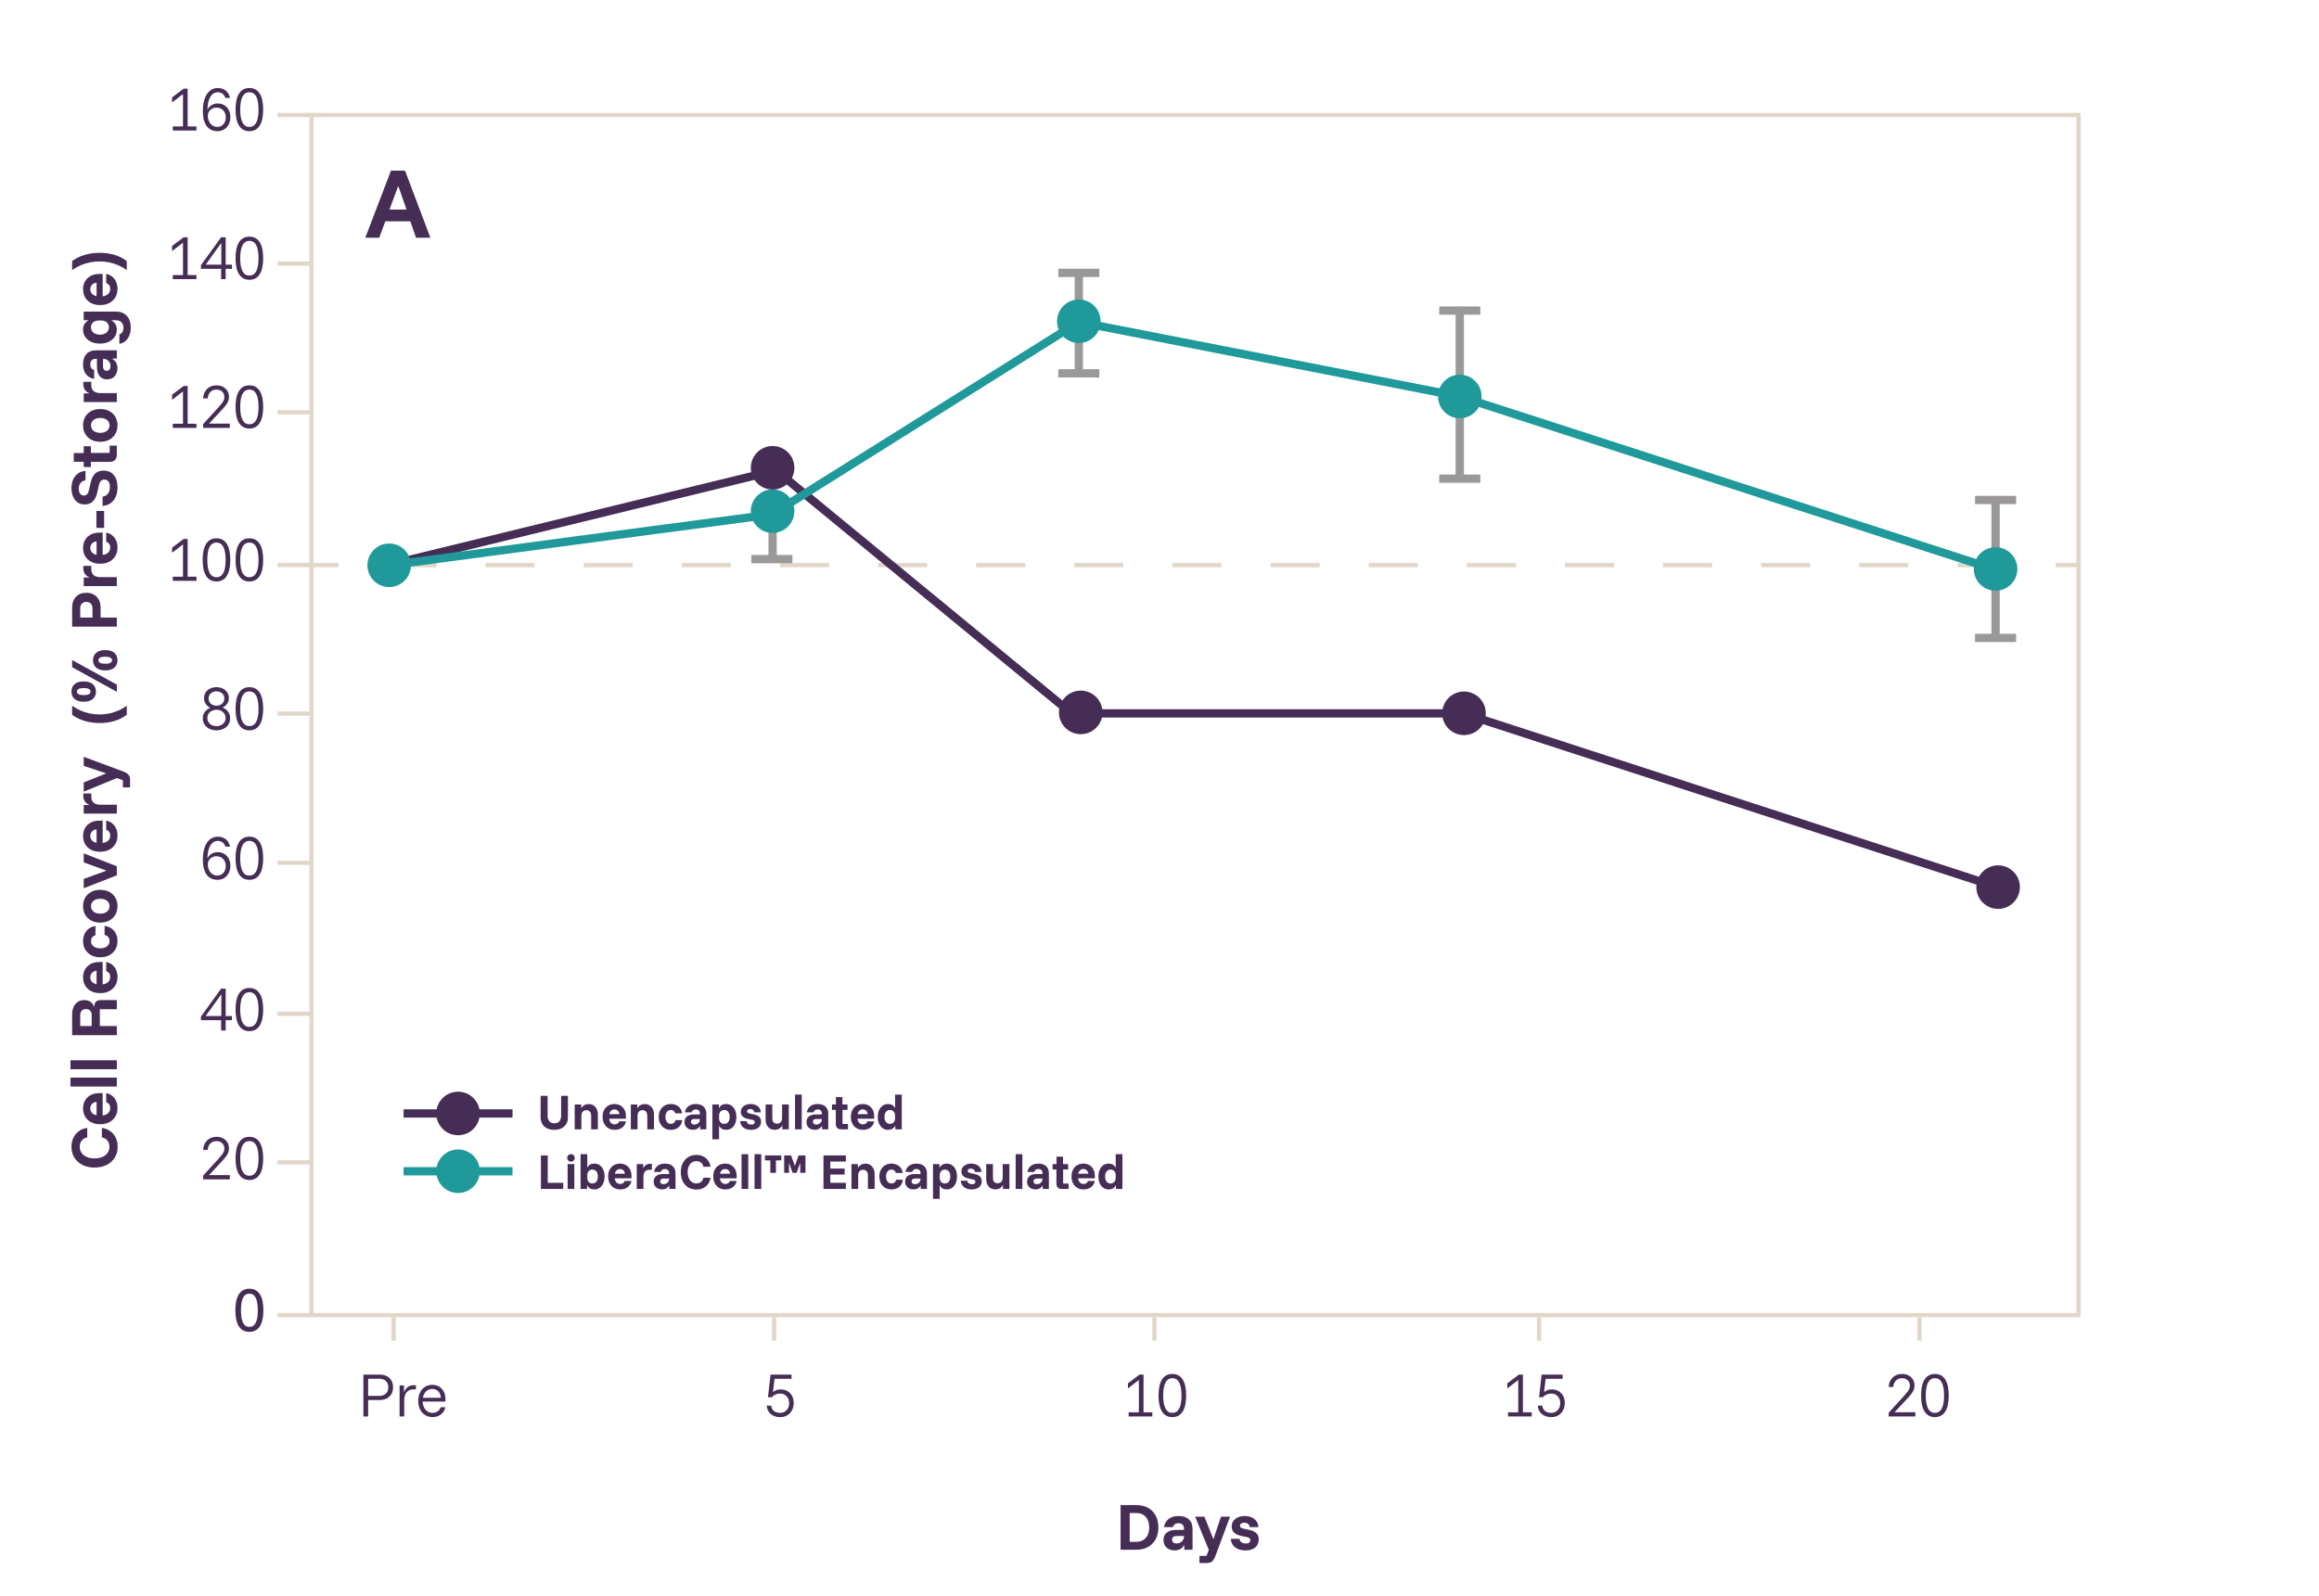 <?xml version="1.0" encoding="UTF-8"?><svg id="Layer_6" xmlns="http://www.w3.org/2000/svg" width="560.229" height="385.585" viewBox="0 0 560.229 385.585"><rect x="496.584" y="136.045" width="6" height="1.021" fill="#e0d7c9"/><path d="M484.732,137.066h-11.853v-1.021h11.853v1.021ZM461.028,137.066h-11.853v-1.021h11.853v1.021ZM437.323,137.066h-11.852v-1.021h11.852v1.021ZM413.619,137.066h-11.853v-1.021h11.853v1.021ZM389.915,137.066h-11.853v-1.021h11.853v1.021ZM366.21,137.066h-11.852v-1.021h11.852v1.021ZM342.506,137.066h-11.853v-1.021h11.853v1.021ZM318.801,137.066h-11.852v-1.021h11.852v1.021ZM295.097,137.066h-11.853v-1.021h11.853v1.021ZM271.393,137.066h-11.853v-1.021h11.853v1.021ZM247.688,137.066h-11.852v-1.021h11.852v1.021ZM223.983,137.066h-11.853v-1.021h11.853v1.021ZM200.279,137.066h-11.853v-1.021h11.853v1.021ZM176.574,137.066h-11.852v-1.021h11.852v1.021ZM152.87,137.066h-11.853v-1.021h11.853v1.021ZM129.166,137.066h-11.852v-1.021h11.852v1.021ZM105.461,137.066h-11.852v-1.021h11.852v1.021Z" fill="#e0d7c9"/><rect x="75.756" y="136.045" width="6" height="1.021" fill="#e0d7c9"/><rect x="97.498" y="282.028" width="26.316" height="2" fill="#20999b"/><rect x="477.136" y="119.819" width="9.921" height="2" fill="#9b9998"/><rect x="477.136" y="153.153" width="9.921" height="2" fill="#9b9998"/><rect x="481.096" y="121.391" width="2" height="32.605" fill="#9b9998"/><circle cx="482.096" cy="137.486" r="5.263" fill="#20999b"/><rect x="255.663" y="64.941" width="9.921" height="2" fill="#9b9998"/><rect x="255.663" y="89.216" width="9.921" height="2" fill="#9b9998"/><rect x="181.507" y="134.106" width="9.921" height="2" fill="#9b9998"/><rect x="185.644" y="121.808" width="2" height="13.141" fill="#9b9998"/><circle cx="186.644" cy="123.52" r="5.263" fill="#20999b"/><rect x="347.696" y="114.66" width="9.921" height="2" fill="#9b9998"/><rect x="347.696" y="74.042" width="9.921" height="2" fill="#9b9998"/><rect x="351.657" y="74.156" width="2" height="41.383" fill="#9b9998"/><circle cx="352.657" cy="95.801" r="5.263" fill="#20999b"/><circle cx="110.656" cy="283.021" r="5.263" fill="#20999b"/><rect x="259.624" y="66.512" width="2" height="23.546" fill="#9b9998"/><path d="M52.295,176.478c-.592,0-1.138-.112-1.638-.337s-.902-.556-1.206-.994-.456-.973-.456-1.606c0-.642.179-1.168.537-1.581s.767-.71,1.225-.894v-.05c-.392-.183-.733-.479-1.025-.888-.292-.408-.438-.866-.438-1.375,0-.575.135-1.062.406-1.462.271-.4.633-.706,1.087-.918.454-.213.957-.319,1.506-.319.558,0,1.062.106,1.513.319.45.212.81.519,1.081.918.271.4.406.888.406,1.462,0,.509-.146.955-.438,1.338-.292.383-.633.667-1.025.85v.05c.466.183.877.494,1.231.931.354.438.531.977.531,1.619,0,.633-.152,1.169-.456,1.606s-.706.769-1.206.994-1.046.337-1.638.337ZM52.295,175.478c.392,0,.754-.081,1.087-.244s.602-.394.806-.694c.204-.3.307-.65.307-1.05,0-.408-.103-.76-.307-1.056s-.473-.525-.806-.688c-.333-.163-.696-.244-1.087-.244s-.754.082-1.087.244c-.333.162-.602.392-.806.688-.205.296-.307.648-.307,1.056,0,.4.102.75.307,1.05.204.3.473.531.806.694.333.163.696.244,1.087.244ZM52.295,170.528c.517,0,.962-.156,1.337-.469s.562-.735.562-1.269c0-.542-.188-.966-.562-1.275-.375-.308-.821-.462-1.337-.462s-.962.154-1.337.462c-.375.309-.562.733-.562,1.275,0,.534.188.957.562,1.269s.821.469,1.337.469Z" fill="#452d56"/><path d="M60.244,176.478c-1.092,0-1.921-.441-2.487-1.325-.567-.883-.85-2.179-.85-3.888s.283-3.004.85-3.888c.566-.883,1.396-1.325,2.487-1.325s1.921.442,2.487,1.325c.567.884.85,2.18.85,3.888s-.283,3.004-.85,3.888c-.566.883-1.396,1.325-2.487,1.325ZM60.244,175.453c.742,0,1.296-.35,1.663-1.05.367-.7.55-1.746.55-3.138s-.183-2.438-.55-3.138c-.367-.7-.921-1.05-1.663-1.05-.733,0-1.286.35-1.656,1.05-.371.7-.556,1.746-.556,3.138s.185,2.438.556,3.138c.371.7.923,1.05,1.656,1.05Z" fill="#452d56"/><path d="M52.532,212.598c-1.133,0-2.004-.417-2.612-1.25-.608-.833-.913-2.029-.913-3.587,0-1.167.146-2.167.438-3,.292-.833.707-1.473,1.244-1.919.538-.445,1.182-.668,1.932-.668.767,0,1.408.208,1.925.625s.858,1.008,1.025,1.775h-1.125c-.133-.441-.358-.781-.675-1.019-.317-.238-.7-.356-1.15-.356-.733,0-1.325.352-1.775,1.056-.45.705-.696,1.736-.737,3.094h.05c.233-.466.569-.823,1.006-1.069.438-.246.906-.369,1.406-.369.617,0,1.154.138,1.613.413.458.275.816.658,1.075,1.15s.388,1.062.388,1.712c0,.667-.131,1.259-.394,1.775-.262.517-.627.918-1.094,1.206s-1.008.431-1.625.431ZM52.482,211.573c.608,0,1.104-.217,1.487-.65s.575-.992.575-1.675c0-.441-.094-.839-.281-1.193-.188-.354-.45-.633-.788-.838-.337-.204-.727-.306-1.168-.306-.6,0-1.1.186-1.5.556-.4.371-.6.84-.6,1.406,0,.517.1.979.3,1.388.2.408.473.729.819.962.346.233.731.35,1.156.35Z" fill="#452d56"/><path d="M60.244,212.598c-1.092,0-1.921-.441-2.487-1.325-.567-.883-.85-2.179-.85-3.888s.283-3.004.85-3.888c.566-.883,1.396-1.325,2.487-1.325s1.921.442,2.487,1.325c.567.884.85,2.18.85,3.888s-.283,3.004-.85,3.888c-.566.883-1.396,1.325-2.487,1.325ZM60.244,211.573c.742,0,1.296-.35,1.663-1.05.367-.7.55-1.746.55-3.138s-.183-2.438-.55-3.138c-.367-.7-.921-1.05-1.663-1.05-.733,0-1.286.35-1.656,1.05-.371.7-.556,1.746-.556,3.138s.185,2.438.556,3.138c.371.7.923,1.05,1.656,1.05Z" fill="#452d56"/><path d="M53.42,249.017v-2.5h-4.875v-.875l4.875-6.75h1.1v6.625h1.525v1h-1.525v2.5h-1.1ZM49.682,245.517h3.787v-5.2h-.05l-3.737,5.2Z" fill="#452d56"/><path d="M60.244,249.167c-1.092,0-1.921-.441-2.487-1.325-.567-.883-.85-2.179-.85-3.888s.283-3.004.85-3.888c.566-.883,1.396-1.325,2.487-1.325s1.921.442,2.487,1.325c.567.884.85,2.18.85,3.888s-.283,3.004-.85,3.888c-.566.883-1.396,1.325-2.487,1.325ZM60.244,248.142c.742,0,1.296-.35,1.663-1.05.367-.7.55-1.746.55-3.138s-.183-2.438-.55-3.138c-.367-.7-.921-1.05-1.663-1.05-.733,0-1.286.35-1.656,1.05-.371.7-.556,1.746-.556,3.138s.185,2.438.556,3.138c.371.7.923,1.05,1.656,1.05Z" fill="#452d56"/><path d="M49.069,284.985v-.9l3.812-4.188c.342-.375.606-.692.794-.95s.321-.496.4-.712.119-.446.119-.688c0-.55-.173-.989-.519-1.319-.346-.329-.802-.494-1.369-.494-.608,0-1.1.188-1.475.562s-.596.896-.663,1.562h-1.1c.042-.633.2-1.186.475-1.656s.65-.837,1.125-1.1c.475-.262,1.025-.394,1.65-.394.575,0,1.089.117,1.544.35.454.233.81.561,1.069.981.258.421.387.906.387,1.457,0,.467-.115.921-.344,1.362-.229.442-.594.929-1.094,1.462l-3.337,3.587v.05h4.975v1.025h-6.45Z" fill="#452d56"/><path d="M60.244,285.134c-1.092,0-1.921-.441-2.487-1.325-.567-.883-.85-2.179-.85-3.888s.283-3.004.85-3.888c.566-.883,1.396-1.325,2.487-1.325s1.921.442,2.487,1.325c.567.884.85,2.18.85,3.888s-.283,3.004-.85,3.888c-.566.883-1.396,1.325-2.487,1.325ZM60.244,284.11c.742,0,1.296-.35,1.663-1.05.367-.7.55-1.746.55-3.138s-.183-2.438-.55-3.138c-.367-.7-.921-1.05-1.663-1.05-.733,0-1.286.35-1.656,1.05-.371.7-.556,1.746-.556,3.138s.185,2.438.556,3.138c.371.7.923,1.05,1.656,1.05Z" fill="#452d56"/><path d="M60.244,321.833c-1.108,0-1.95-.441-2.525-1.325-.575-.883-.863-2.179-.863-3.888s.288-3.004.863-3.888c.575-.883,1.417-1.325,2.525-1.325s1.95.442,2.525,1.325c.575.884.863,2.18.863,3.888s-.288,3.004-.863,3.888c-.575.883-1.417,1.325-2.525,1.325ZM60.244,320.633c.683,0,1.194-.333,1.531-1,.337-.667.506-1.671.506-3.013s-.169-2.346-.506-3.013c-.337-.667-.848-1-1.531-1s-1.194.333-1.531,1c-.337.667-.506,1.671-.506,3.013s.169,2.346.506,3.013c.337.667.848,1,1.531,1Z" fill="#452d56"/><path d="M41.745,103.395v-1h2.462v-7.812l-2.587,1.987h-.05v-1.188l2.788-2.112h.975v9.125h2.125v1h-5.712Z" fill="#452d56"/><path d="M49.069,103.395v-.9l3.812-4.188c.342-.375.606-.692.794-.95s.321-.496.4-.712.119-.446.119-.688c0-.55-.173-.989-.519-1.319-.346-.329-.802-.494-1.369-.494-.608,0-1.1.188-1.475.562s-.596.896-.663,1.562h-1.1c.042-.633.2-1.186.475-1.656s.65-.837,1.125-1.1c.475-.262,1.025-.394,1.65-.394.575,0,1.089.117,1.544.35.454.233.81.561,1.069.981.258.421.387.906.387,1.457,0,.467-.115.921-.344,1.362-.229.442-.594.929-1.094,1.462l-3.337,3.587v.05h4.975v1.025h-6.45Z" fill="#452d56"/><path d="M60.244,103.545c-1.092,0-1.921-.441-2.487-1.325-.567-.883-.85-2.179-.85-3.888s.283-3.004.85-3.888c.566-.883,1.396-1.325,2.487-1.325s1.921.442,2.487,1.325c.567.884.85,2.18.85,3.888s-.283,3.004-.85,3.888c-.566.883-1.396,1.325-2.487,1.325ZM60.244,102.52c.742,0,1.296-.35,1.663-1.05.367-.7.55-1.746.55-3.138s-.183-2.438-.55-3.138c-.367-.7-.921-1.05-1.663-1.05-.733,0-1.286.35-1.656,1.05-.371.7-.556,1.746-.556,3.138s.185,2.438.556,3.138c.371.7.923,1.05,1.656,1.05Z" fill="#452d56"/><path d="M41.745,67.459v-1h2.462v-7.812l-2.587,1.987h-.05v-1.188l2.788-2.112h.975v9.125h2.125v1h-5.712Z" fill="#452d56"/><path d="M53.42,67.459v-2.5h-4.875v-.875l4.875-6.75h1.1v6.625h1.525v1h-1.525v2.5h-1.1ZM49.682,63.959h3.787v-5.2h-.05l-3.737,5.2Z" fill="#452d56"/><path d="M60.244,67.609c-1.092,0-1.921-.441-2.487-1.325-.567-.883-.85-2.179-.85-3.888s.283-3.004.85-3.888c.566-.883,1.396-1.325,2.487-1.325s1.921.442,2.487,1.325c.567.884.85,2.18.85,3.888s-.283,3.004-.85,3.888c-.566.883-1.396,1.325-2.487,1.325ZM60.244,66.584c.742,0,1.296-.35,1.663-1.05.367-.7.55-1.746.55-3.138s-.183-2.438-.55-3.138c-.367-.7-.921-1.05-1.663-1.05-.733,0-1.286.35-1.656,1.05-.371.7-.556,1.746-.556,3.138s.185,2.438.556,3.138c.371.7.923,1.05,1.656,1.05Z" fill="#452d56"/><path d="M41.745,31.544v-1h2.462v-7.812l-2.587,1.987h-.05v-1.188l2.788-2.112h.975v9.125h2.125v1h-5.712Z" fill="#452d56"/><path d="M52.532,31.694c-1.133,0-2.004-.417-2.612-1.25-.608-.833-.913-2.029-.913-3.587,0-1.167.146-2.167.438-3,.292-.833.707-1.473,1.244-1.919.538-.445,1.182-.668,1.932-.668.767,0,1.408.208,1.925.625s.858,1.008,1.025,1.775h-1.125c-.133-.441-.358-.781-.675-1.019-.317-.238-.7-.356-1.15-.356-.733,0-1.325.352-1.775,1.056-.45.705-.696,1.736-.737,3.094h.05c.233-.466.569-.823,1.006-1.069.438-.246.906-.369,1.406-.369.617,0,1.154.138,1.613.413.458.275.816.658,1.075,1.15s.388,1.062.388,1.712c0,.667-.131,1.259-.394,1.775-.262.517-.627.918-1.094,1.206s-1.008.431-1.625.431ZM52.482,30.669c.608,0,1.104-.217,1.487-.65s.575-.992.575-1.675c0-.441-.094-.839-.281-1.193-.188-.354-.45-.633-.788-.838-.337-.204-.727-.306-1.168-.306-.6,0-1.1.186-1.5.556-.4.371-.6.84-.6,1.406,0,.517.1.979.3,1.388.2.408.473.729.819.962.346.233.731.35,1.156.35Z" fill="#452d56"/><path d="M60.244,31.694c-1.092,0-1.921-.441-2.487-1.325-.567-.883-.85-2.179-.85-3.888s.283-3.004.85-3.888c.566-.883,1.396-1.325,2.487-1.325s1.921.442,2.487,1.325c.567.884.85,2.18.85,3.888s-.283,3.004-.85,3.888c-.566.883-1.396,1.325-2.487,1.325ZM60.244,30.669c.742,0,1.296-.35,1.663-1.05.367-.7.55-1.746.55-3.138s-.183-2.438-.55-3.138c-.367-.7-.921-1.05-1.663-1.05-.733,0-1.286.35-1.656,1.05-.371.7-.556,1.746-.556,3.138s.185,2.438.556,3.138c.371.7.923,1.05,1.656,1.05Z" fill="#452d56"/><path d="M41.745,140.36v-1h2.462v-7.812l-2.587,1.987h-.05v-1.188l2.788-2.112h.975v9.125h2.125v1h-5.712Z" fill="#452d56"/><path d="M52.295,140.509c-1.092,0-1.921-.441-2.487-1.325-.567-.883-.85-2.179-.85-3.888s.283-3.004.85-3.888c.566-.883,1.396-1.325,2.487-1.325s1.921.442,2.487,1.325c.567.884.85,2.18.85,3.888s-.283,3.004-.85,3.888c-.566.883-1.396,1.325-2.487,1.325ZM52.295,139.485c.742,0,1.296-.35,1.663-1.05.367-.7.55-1.746.55-3.138s-.183-2.438-.55-3.138c-.367-.7-.921-1.05-1.663-1.05-.733,0-1.286.35-1.656,1.05-.371.7-.556,1.746-.556,3.138s.185,2.438.556,3.138c.371.7.923,1.05,1.656,1.05Z" fill="#452d56"/><path d="M60.244,140.509c-1.092,0-1.921-.441-2.487-1.325-.567-.883-.85-2.179-.85-3.888s.283-3.004.85-3.888c.566-.883,1.396-1.325,2.487-1.325s1.921.442,2.487,1.325c.567.884.85,2.18.85,3.888s-.283,3.004-.85,3.888c-.566.883-1.396,1.325-2.487,1.325ZM60.244,139.485c.742,0,1.296-.35,1.663-1.05.367-.7.55-1.746.55-3.138s-.183-2.438-.55-3.138c-.367-.7-.921-1.05-1.663-1.05-.733,0-1.286.35-1.656,1.05-.371.7-.556,1.746-.556,3.138s.185,2.438.556,3.138c.371.7.923,1.05,1.656,1.05Z" fill="#452d56"/><path d="M28.424,277.101c0,.996-.233,1.872-.7,2.627s-1.12,1.344-1.96,1.767-1.815.633-2.927.633c-1.102,0-2.073-.211-2.913-.633-.84-.422-1.494-1.011-1.96-1.767-.467-.755-.7-1.631-.7-2.627,0-.817.158-1.546.473-2.187.316-.64.76-1.169,1.333-1.587.573-.417,1.242-.675,2.007-.773v2.307c-.542.071-.98.311-1.313.72-.333.409-.5.916-.5,1.52,0,.569.149,1.064.447,1.487s.713.749,1.247.98c.533.231,1.165.347,1.893.347.711,0,1.338-.115,1.88-.347.542-.231.962-.558,1.26-.98s.447-.918.447-1.487c0-.604-.169-1.111-.507-1.52-.337-.409-.777-.648-1.32-.72v-2.307c.765.098,1.436.355,2.013.773.578.418,1.022.947,1.333,1.587s.467,1.369.467,2.187Z" fill="#452d56"/><path d="M28.384,267.755c0,.765-.171,1.44-.514,2.027-.342.586-.827,1.046-1.453,1.38-.626.333-1.367.5-2.22.5-.844,0-1.575-.162-2.193-.487-.618-.324-1.095-.775-1.433-1.354-.338-.578-.507-1.24-.507-1.986,0-.702.156-1.331.467-1.887s.762-.996,1.354-1.32c.591-.325,1.313-.487,2.167-.487h.747v5.4c.587-.071,1.038-.267,1.354-.586.315-.32.473-.716.473-1.187,0-.373-.086-.68-.26-.92-.173-.24-.411-.404-.713-.493v-2.213c.569.106,1.058.329,1.467.667.409.338.722.76.94,1.267.218.507.327,1.067.327,1.68ZM23.33,269.501v-3.253c-.498.071-.875.249-1.133.534-.257.284-.387.631-.387,1.04,0,.418.129.776.387,1.074.258.298.636.5,1.133.606Z" fill="#452d56"/><path d="M28.224,262.555h-11.2v-2.16h11.2v2.16Z" fill="#452d56"/><path d="M28.224,258.369h-11.2v-2.16h11.2v2.16Z" fill="#452d56"/><path d="M28.224,250.142h-10.8v-5.013c0-.685.118-1.287.353-1.807.236-.52.573-.927,1.014-1.22.44-.293.962-.44,1.566-.44.533,0,1.011.126,1.434.38.422.253.727.656.913,1.207h.067c0-.524.131-.92.393-1.187s.656-.4,1.18-.4h3.88v2.213h-4.106v4.066h4.106v2.2ZM22.157,247.942v-2.667c0-.427-.12-.773-.36-1.04-.24-.267-.582-.4-1.026-.4s-.787.133-1.027.4c-.24.267-.36.613-.36,1.04v2.667h2.773Z" fill="#452d56"/><path d="M28.384,236.075c0,.765-.171,1.44-.514,2.027-.342.586-.827,1.046-1.453,1.38-.626.333-1.367.5-2.22.5-.844,0-1.575-.162-2.193-.487-.618-.324-1.095-.775-1.433-1.354-.338-.578-.507-1.24-.507-1.986,0-.702.156-1.331.467-1.887s.762-.996,1.354-1.32c.591-.325,1.313-.487,2.167-.487h.747v5.4c.587-.071,1.038-.267,1.354-.586.315-.32.473-.716.473-1.187,0-.373-.086-.68-.26-.92-.173-.24-.411-.404-.713-.493v-2.213c.569.106,1.058.329,1.467.667.409.338.722.76.94,1.267.218.507.327,1.067.327,1.68ZM23.33,237.822v-3.253c-.498.071-.875.249-1.133.534-.257.284-.387.631-.387,1.04,0,.418.129.776.387,1.074.258.298.636.5,1.133.606Z" fill="#452d56"/><path d="M28.384,227.422c0,.747-.171,1.414-.514,2-.342.587-.824,1.049-1.446,1.387-.622.338-1.355.507-2.2.507-.854,0-1.591-.169-2.213-.507-.622-.337-1.102-.8-1.44-1.387-.338-.586-.507-1.253-.507-2,0-.622.116-1.191.347-1.707.231-.516.569-.944,1.014-1.287s.991-.562,1.64-.66v2.213c-.355.107-.624.287-.807.54-.182.253-.273.553-.273.9,0,.516.2.934.6,1.253s.947.48,1.64.48c.685,0,1.229-.16,1.633-.48.405-.32.607-.738.607-1.253,0-.373-.098-.693-.293-.96s-.498-.449-.907-.546v-2.173c.685.089,1.258.304,1.72.646.462.342.812.775,1.047,1.3.235.525.354,1.103.354,1.733Z" fill="#452d56"/><path d="M28.384,218.983c0,.755-.171,1.433-.514,2.033-.342.6-.824,1.071-1.446,1.414s-1.355.513-2.2.513c-.854,0-1.591-.171-2.213-.513-.622-.342-1.102-.813-1.44-1.414s-.507-1.278-.507-2.033c0-.782.169-1.469.507-2.06s.818-1.056,1.44-1.394c.623-.337,1.36-.506,2.213-.506.845,0,1.58.169,2.207.506.627.338,1.109.807,1.447,1.407s.507,1.282.507,2.047ZM26.464,218.983c0-.542-.202-.978-.607-1.307-.404-.329-.949-.494-1.633-.494-.693,0-1.24.165-1.64.494-.4.329-.6.765-.6,1.307,0,.524.2.956.6,1.293.4.338.947.507,1.64.507.685,0,1.229-.168,1.633-.507.405-.337.607-.769.607-1.293Z" fill="#452d56"/><path d="M28.224,211.515l-8,3.12v-2.24l5.44-1.987v-.053l-5.44-1.96v-2.187l8,3.12v2.187Z" fill="#452d56"/><path d="M28.384,201.916c0,.765-.171,1.44-.514,2.027-.342.586-.827,1.046-1.453,1.38-.626.333-1.367.5-2.22.5-.844,0-1.575-.162-2.193-.487-.618-.324-1.095-.775-1.433-1.354-.338-.578-.507-1.24-.507-1.986,0-.702.156-1.331.467-1.887s.762-.996,1.354-1.32c.591-.325,1.313-.487,2.167-.487h.747v5.4c.587-.071,1.038-.267,1.354-.586.315-.32.473-.716.473-1.187,0-.373-.086-.68-.26-.92-.173-.24-.411-.404-.713-.493v-2.213c.569.106,1.058.329,1.467.667.409.338.722.76.94,1.267.218.507.327,1.067.327,1.68ZM23.33,203.662v-3.253c-.498.071-.875.249-1.133.534-.257.284-.387.631-.387,1.04,0,.418.129.776.387,1.074.258.298.636.5,1.133.606Z" fill="#452d56"/><path d="M28.224,196.609h-8v-2.08h1.32v-.053c-.435-.178-.78-.447-1.033-.807s-.38-.784-.38-1.273v-.667h1.92v.76c0,.676.196,1.171.587,1.487.391.316.906.474,1.546.474h4.04v2.16Z" fill="#452d56"/><path d="M31.424,190.263h-1.733v-1.707l-1.454-.547-8.013,3.293v-2.24l5.387-2.147v-.053l-5.387-1.8v-2.187l8,2.974,1.533.573c.56.205.978.456,1.253.753s.414.731.414,1.3v1.787Z" fill="#452d56"/><path d="M30.624,172.716c-.827.649-1.8,1.145-2.92,1.487s-2.329.513-3.626.513-2.514-.171-3.647-.513-2.135-.838-3.006-1.487v-2.187c.916.676,1.946,1.196,3.093,1.56,1.146.365,2.329.547,3.546.547,1.209,0,2.374-.182,3.494-.547,1.12-.364,2.142-.884,3.066-1.56v2.187Z" fill="#452d56"/><path d="M23.184,167.116c0,.738-.251,1.332-.753,1.78-.502.449-1.238.673-2.207.673-.978,0-1.715-.225-2.213-.673-.498-.449-.747-1.042-.747-1.78s.249-1.331.747-1.78c.498-.449,1.236-.673,2.213-.673.969,0,1.705.225,2.207.673.502.449.753,1.042.753,1.78ZM28.224,167.17l-10.8-5.947v-1.733l10.8,5.947v1.733ZM21.864,167.116c0-.275-.133-.486-.4-.633-.267-.146-.68-.22-1.24-.22s-.973.073-1.24.22c-.267.147-.4.358-.4.633s.133.487.4.634c.267.146.68.22,1.24.22s.973-.073,1.24-.22c.267-.147.4-.358.4-.634ZM28.384,159.543c0,.738-.251,1.332-.753,1.78-.502.449-1.238.673-2.207.673-.978,0-1.716-.225-2.213-.673-.498-.449-.747-1.042-.747-1.78s.249-1.331.747-1.78c.498-.449,1.235-.673,2.213-.673.969,0,1.705.225,2.207.673.502.449.753,1.042.753,1.78ZM27.064,159.543c0-.275-.133-.486-.4-.633-.267-.146-.68-.22-1.24-.22s-.974.073-1.24.22c-.267.147-.4.358-.4.633s.133.487.4.633c.267.147.68.22,1.24.22s.973-.073,1.24-.22c.267-.146.4-.357.4-.633Z" fill="#452d56"/><path d="M28.224,151.424h-10.8v-4.573c0-1.111.309-1.991.926-2.64.618-.649,1.456-.973,2.514-.973,1.049,0,1.884.327,2.506.98.623.653.934,1.531.934,2.633v2.373h3.92v2.2ZM22.344,149.223v-2.24c0-.471-.133-.845-.4-1.12-.267-.275-.627-.414-1.08-.414s-.813.138-1.08.414-.4.649-.4,1.12v2.24h2.96Z" fill="#452d56"/><path d="M28.224,141.623h-8v-2.08h1.32v-.053c-.435-.178-.78-.447-1.033-.807s-.38-.784-.38-1.273v-.667h1.92v.76c0,.676.196,1.171.587,1.487.391.316.906.474,1.546.474h4.04v2.16Z" fill="#452d56"/><path d="M28.384,132.317c0,.765-.171,1.44-.514,2.027-.342.586-.827,1.046-1.453,1.38-.626.333-1.367.5-2.22.5-.844,0-1.575-.162-2.193-.487-.618-.324-1.095-.775-1.433-1.354-.338-.578-.507-1.24-.507-1.986,0-.702.156-1.331.467-1.887s.762-.996,1.354-1.32c.591-.325,1.313-.487,2.167-.487h.747v5.4c.587-.071,1.038-.267,1.354-.586.315-.32.473-.716.473-1.187,0-.373-.086-.68-.26-.92-.173-.24-.411-.404-.713-.493v-2.213c.569.106,1.058.329,1.467.667.409.338.722.76.94,1.267.218.507.327,1.067.327,1.68ZM23.33,134.064v-3.253c-.498.071-.875.249-1.133.534-.257.284-.387.631-.387,1.04,0,.418.129.776.387,1.074.258.298.636.5,1.133.606Z" fill="#452d56"/><path d="M25.157,127.57h-1.866v-4.106h1.866v4.106Z" fill="#452d56"/><path d="M28.384,117.758c0,.88-.147,1.646-.44,2.3-.293.653-.711,1.169-1.253,1.547s-1.178.593-1.907.646v-2.24c.578-.098,1.018-.349,1.32-.753.302-.405.454-.931.454-1.58,0-.578-.12-1.022-.36-1.333-.24-.311-.568-.467-.986-.467-.329,0-.602.105-.82.313-.218.209-.38.544-.486,1.007l-.414,1.813c-.222.969-.586,1.693-1.093,2.173s-1.146.72-1.92.72c-.649,0-1.213-.162-1.693-.487-.48-.324-.854-.782-1.12-1.373s-.4-1.287-.4-2.087.138-1.502.413-2.106c.276-.604.667-1.087,1.173-1.447.507-.36,1.107-.562,1.8-.606v2.24c-.524.107-.927.338-1.207.693-.28.355-.42.809-.42,1.36,0,.507.114.909.34,1.207s.526.446.9.446c.285,0,.533-.104.747-.313s.369-.522.467-.94l.427-1.906c.213-.96.576-1.678,1.086-2.153.511-.476,1.193-.713,2.047-.713,1.022,0,1.835.353,2.44,1.06.604.707.907,1.7.907,2.98Z" fill="#452d56"/><path d="M28.224,109.851c0,.56-.145.994-.433,1.3-.289.307-.731.46-1.327.46h-4.507v1.24h-1.733v-1.267h-2.4v-2.106h2.4v-1.64h1.733v1.613h4.533v-1.773h1.733v2.173Z" fill="#452d56"/><path d="M28.384,102.798c0,.755-.171,1.433-.514,2.033-.342.6-.824,1.071-1.446,1.414s-1.355.513-2.2.513c-.854,0-1.591-.171-2.213-.513-.622-.342-1.102-.813-1.44-1.414s-.507-1.278-.507-2.033c0-.782.169-1.469.507-2.06s.818-1.056,1.44-1.394c.623-.337,1.36-.506,2.213-.506.845,0,1.58.169,2.207.506.627.338,1.109.807,1.447,1.407s.507,1.282.507,2.047ZM26.464,102.798c0-.542-.202-.978-.607-1.307-.404-.329-.949-.494-1.633-.494-.693,0-1.24.165-1.64.494-.4.329-.6.765-.6,1.307,0,.524.2.956.6,1.293.4.338.947.507,1.64.507.685,0,1.229-.168,1.633-.507.405-.337.607-.769.607-1.293Z" fill="#452d56"/><path d="M28.224,97.144h-8v-2.08h1.32v-.053c-.435-.178-.78-.447-1.033-.807s-.38-.784-.38-1.273v-.667h1.92v.76c0,.676.196,1.171.587,1.487.391.316.906.474,1.546.474h4.04v2.16Z" fill="#452d56"/><path d="M28.37,88.958c0,.818-.229,1.476-.687,1.973-.458.498-1.06.747-1.807.747-.782,0-1.387-.267-1.813-.8-.426-.533-.64-1.28-.64-2.24v-1.92h-.32c-.409,0-.727.118-.953.354s-.34.562-.34.98c0,.347.08.638.24.874.16.235.391.389.693.46v2.187c-.854-.16-1.513-.547-1.98-1.16s-.7-1.4-.7-2.36c0-1.076.273-1.911.82-2.507.546-.595,1.318-.893,2.313-.893h5.027v2h-1.12v.053c.418.222.733.524.947.907s.32.831.32,1.347ZM26.691,88.491c0-.338-.073-.64-.22-.907-.146-.267-.347-.478-.6-.633-.253-.155-.544-.233-.873-.233h-.107v1.813c0,.347.08.613.24.8.16.187.373.28.64.28.284,0,.509-.1.673-.3.165-.2.247-.473.247-.82Z" fill="#452d56"/><path d="M31.584,79.157c0,1.076-.249,1.967-.747,2.673-.498.707-1.165,1.123-2,1.247v-2.28c.311-.089.553-.273.727-.553.173-.28.26-.625.26-1.033,0-.56-.165-1.004-.494-1.333s-.778-.493-1.347-.493h-1.066v.053c.427.231.751.533.973.907.223.373.333.813.333,1.32,0,.658-.173,1.24-.52,1.747-.347.507-.827.902-1.44,1.187-.613.284-1.32.426-2.12.426-.809,0-1.518-.142-2.126-.426-.609-.285-1.087-.68-1.434-1.187-.347-.506-.52-1.089-.52-1.747,0-.515.111-.962.333-1.34s.547-.673.973-.887v-.053h-1.146v-2.094h7.787c1.111,0,1.984.343,2.62,1.027.635.685.953,1.631.953,2.84ZM26.304,79.091c0-.507-.171-.907-.513-1.2-.342-.293-.802-.44-1.38-.44h-.56c-.568,0-1.022.147-1.36.44-.337.293-.507.693-.507,1.2,0,.542.196.973.587,1.293.391.32.916.48,1.573.48s1.182-.16,1.573-.48c.392-.32.587-.751.587-1.293Z" fill="#452d56"/><path d="M28.384,69.811c0,.765-.171,1.44-.514,2.027-.342.586-.827,1.046-1.453,1.38-.626.333-1.367.5-2.22.5-.844,0-1.575-.162-2.193-.487-.618-.324-1.095-.775-1.433-1.354-.338-.578-.507-1.24-.507-1.986,0-.702.156-1.331.467-1.887s.762-.996,1.354-1.32c.591-.325,1.313-.487,2.167-.487h.747v5.4c.587-.071,1.038-.267,1.354-.586.315-.32.473-.716.473-1.187,0-.373-.086-.68-.26-.92-.173-.24-.411-.404-.713-.493v-2.213c.569.106,1.058.329,1.467.667.409.338.722.76.94,1.267.218.507.327,1.067.327,1.68ZM23.33,71.558v-3.253c-.498.071-.875.249-1.133.534-.257.284-.387.631-.387,1.04,0,.418.129.776.387,1.074.258.298.636.5,1.133.606Z" fill="#452d56"/><path d="M30.624,65.278c-.924-.685-1.947-1.207-3.066-1.567-1.12-.36-2.285-.54-3.494-.54-1.218,0-2.4.182-3.546.546-1.147.365-2.178.885-3.093,1.56v-2.187c.871-.658,1.873-1.156,3.006-1.494,1.133-.337,2.349-.506,3.647-.506s2.506.169,3.626.506c1.12.338,2.093.836,2.92,1.494v2.187Z" fill="#452d56"/><path d="M133.876,273.017c-.62,0-1.177-.114-1.67-.34-.494-.227-.883-.571-1.17-1.035s-.43-1.052-.43-1.765v-5.08h1.69v4.84c0,.56.139,1,.415,1.32.277.32.682.48,1.215.48.546,0,.955-.17,1.225-.51.27-.34.405-.766.405-1.28v-4.85h1.65v5.1c0,.68-.14,1.252-.42,1.715-.28.463-.67.813-1.17,1.05-.5.236-1.08.355-1.74.355Z" fill="#452d56"/><path d="M138.836,272.897v-6h1.57v.89h.04c.173-.327.414-.575.72-.745.307-.17.66-.255,1.061-.255.439,0,.824.106,1.154.32s.589.51.775.89.28.816.28,1.31v3.59h-1.62v-3.28c0-.42-.105-.75-.314-.99-.211-.24-.499-.36-.865-.36-.36,0-.646.12-.86.36-.213.24-.32.57-.32.99v3.28h-1.62Z" fill="#452d56"/><path d="M148.505,273.017c-.572,0-1.08-.128-1.52-.385-.439-.256-.785-.62-1.035-1.09s-.375-1.025-.375-1.665c0-.633.122-1.182.365-1.645s.582-.821,1.016-1.075c.433-.253.93-.38,1.489-.38.526,0,.999.117,1.415.35s.746.572.99,1.015c.243.443.365.985.365,1.625v.56h-4.051c.054.44.201.778.44,1.015.24.237.536.355.89.355.28,0,.51-.065.69-.195s.304-.308.37-.535h1.66c-.08.427-.247.793-.5,1.1-.254.307-.57.542-.95.705s-.8.245-1.261.245ZM147.195,269.227h2.44c-.054-.374-.188-.657-.4-.85s-.473-.29-.779-.29c-.314,0-.582.097-.806.29s-.375.477-.455.85Z" fill="#452d56"/><path d="M152.396,272.897v-6h1.57v.89h.039c.174-.327.414-.575.721-.745s.66-.255,1.061-.255c.439,0,.824.106,1.154.32s.588.51.775.89c.186.38.279.816.279,1.31v3.59h-1.619v-3.28c0-.42-.105-.75-.315-.99-.21-.24-.499-.36-.865-.36-.36,0-.646.12-.86.36-.213.24-.319.57-.319.99v3.28h-1.62Z" fill="#452d56"/><path d="M162.056,273.017c-.561,0-1.061-.128-1.5-.385-.44-.256-.787-.618-1.041-1.085-.253-.466-.379-1.017-.379-1.65,0-.64.126-1.193.379-1.66.254-.466.601-.826,1.041-1.08.439-.253.939-.38,1.5-.38.466,0,.893.087,1.279.26s.709.427.965.76c.257.333.422.744.495,1.23h-1.659c-.08-.267-.216-.468-.406-.605-.189-.136-.414-.205-.674-.205-.387,0-.701.15-.94.45-.24.3-.36.71-.36,1.23,0,.514.12.922.36,1.225.239.303.554.455.94.455.279,0,.52-.073.719-.22.201-.146.338-.373.41-.68h1.631c-.066.514-.229.944-.485,1.29-.257.347-.581.608-.976.785-.393.177-.826.265-1.299.265Z" fill="#452d56"/><path d="M167.405,273.007c-.613,0-1.106-.171-1.48-.515-.373-.343-.56-.795-.56-1.355,0-.587.2-1.04.601-1.36.399-.32.959-.48,1.68-.48h1.439v-.24c0-.307-.088-.545-.265-.715-.177-.17-.422-.255-.735-.255-.26,0-.479.06-.654.18-.178.12-.292.293-.346.52h-1.64c.12-.64.41-1.135.87-1.485.46-.35,1.05-.525,1.77-.525.807,0,1.434.205,1.881.615.446.41.67.988.67,1.735v3.77h-1.5v-.84h-.041c-.166.313-.393.55-.68.71-.287.16-.623.24-1.01.24ZM167.755,271.747c.254,0,.48-.055.681-.165s.358-.26.475-.45.175-.408.175-.655v-.08h-1.359c-.26,0-.461.06-.6.18-.141.12-.211.28-.211.48,0,.213.075.381.225.505.15.124.355.185.615.185Z" fill="#452d56"/><path d="M172.095,275.297v-8.4h1.57v.86h.04c.347-.653.913-.98,1.7-.98.5,0,.937.132,1.311.395.373.264.662.628.869,1.095s.311,1.01.311,1.63-.104,1.165-.311,1.635c-.207.47-.496.835-.869,1.095-.374.26-.811.39-1.311.39-.773,0-1.324-.313-1.65-.94h-.039v3.22h-1.621ZM174.966,271.577c.406,0,.727-.152.959-.455.234-.303.351-.711.351-1.225s-.116-.921-.351-1.225c-.232-.303-.553-.455-.959-.455-.387,0-.692.127-.916.38-.223.253-.334.597-.334,1.03v.54c0,.434.111.777.334,1.03.224.253.529.38.916.38Z" fill="#452d56"/><path d="M181.455,273.017c-.773,0-1.399-.19-1.88-.57-.48-.38-.736-.893-.77-1.54h1.56c.046.273.17.484.37.63.199.146.463.22.79.22.26,0,.462-.05.604-.15.144-.1.215-.25.215-.45,0-.28-.189-.463-.569-.55l-1.14-.24c-1.113-.247-1.67-.804-1.67-1.67,0-.58.218-1.045.654-1.395.437-.35,1.008-.525,1.715-.525.713,0,1.295.182,1.745.545.45.364.692.852.726,1.465h-1.561c-.047-.26-.156-.458-.33-.595s-.396-.205-.67-.205c-.233,0-.42.047-.561.14-.139.093-.209.23-.209.41,0,.133.045.24.135.32s.219.14.385.18l1.18.26c.561.12.982.318,1.266.595.283.276.425.655.425,1.135,0,.614-.217,1.099-.649,1.455-.434.357-1.021.535-1.761.535Z" fill="#452d56"/><path d="M187.136,273.007c-.434,0-.814-.104-1.141-.31s-.582-.495-.766-.865c-.183-.37-.274-.798-.274-1.285v-3.65h1.62v3.33c0,.407.098.725.295.955s.475.345.835.345c.374,0,.671-.122.896-.365.223-.244.334-.572.334-.985v-3.28h1.621v6h-1.57v-.93h-.04c-.167.333-.405.59-.716.77-.31.18-.674.27-1.094.27Z" fill="#452d56"/><path d="M192.066,272.897v-8.4h1.619v8.4h-1.619Z" fill="#452d56"/><path d="M196.865,273.007c-.613,0-1.106-.171-1.479-.515-.374-.343-.561-.795-.561-1.355,0-.587.2-1.04.6-1.36.4-.32.961-.48,1.681-.48h1.44v-.24c0-.307-.089-.545-.266-.715-.177-.17-.422-.255-.734-.255-.261,0-.479.06-.656.18-.176.12-.291.293-.344.52h-1.641c.12-.64.41-1.135.87-1.485.46-.35,1.05-.525,1.771-.525.807,0,1.433.205,1.879.615.447.41.67.988.67,1.735v3.77h-1.5v-.84h-.039c-.167.313-.394.55-.68.71-.287.16-.624.24-1.011.24ZM197.216,271.747c.253,0,.479-.055.68-.165.199-.11.357-.26.475-.45s.176-.408.176-.655v-.08h-1.36c-.261,0-.46.06-.601.18-.14.12-.209.28-.209.48,0,.213.074.381.225.505s.354.185.615.185Z" fill="#452d56"/><path d="M203.235,272.897c-.42,0-.745-.108-.975-.325-.23-.216-.346-.548-.346-.995v-3.38h-.93v-1.3h.949v-1.8h1.58v1.8h1.23v1.3h-1.21v3.4h1.33v1.3h-1.63Z" fill="#452d56"/><path d="M208.485,273.017c-.574,0-1.08-.128-1.521-.385-.44-.256-.784-.62-1.034-1.09s-.375-1.025-.375-1.665c0-.633.121-1.182.364-1.645s.581-.821,1.015-1.075c.434-.253.931-.38,1.49-.38.527,0,.998.117,1.415.35s.747.572.99,1.015.364.985.364,1.625v.56h-4.049c.053.44.199.778.439,1.015.24.237.537.355.891.355.279,0,.51-.065.689-.195s.303-.308.37-.535h1.659c-.079.427-.246.793-.5,1.1-.253.307-.569.542-.949.705s-.801.245-1.26.245ZM207.175,269.227h2.44c-.054-.374-.187-.657-.4-.85s-.474-.29-.78-.29c-.312,0-.581.097-.805.29-.223.193-.375.477-.455.85Z" fill="#452d56"/><path d="M214.545,273.017c-.493,0-.929-.132-1.305-.395-.377-.263-.669-.63-.875-1.1-.207-.47-.31-1.012-.31-1.625,0-.62.103-1.165.31-1.635.206-.47.498-.835.875-1.095.376-.26.812-.39,1.305-.39.773,0,1.323.313,1.649.94h.041v-3.22h1.619v8.4h-1.569v-.86h-.04c-.347.653-.914.98-1.7.98ZM214.985,271.577c.393,0,.699-.127.92-.38.22-.253.33-.596.33-1.03v-.54c0-.433-.11-.776-.33-1.03-.221-.253-.527-.38-.92-.38-.4,0-.719.152-.955.455-.236.304-.355.712-.355,1.225s.119.922.355,1.225.555.455.955.455Z" fill="#452d56"/><path d="M130.676,287.297v-8.1h1.65v6.62h3.74v1.48h-5.39Z" fill="#452d56"/><path d="M137.936,280.707c-.253,0-.468-.088-.645-.265s-.265-.392-.265-.645.088-.468.265-.645.392-.265.645-.265.468.088.645.265.265.392.265.645-.088.468-.265.645-.392.265-.645.265ZM137.126,287.297v-6h1.62v6h-1.62Z" fill="#452d56"/><path d="M143.566,287.417c-.787,0-1.354-.327-1.7-.98h-.04v.86h-1.57v-8.4h1.621v3.22h.039c.326-.626.877-.94,1.65-.94.5,0,.937.13,1.311.39.373.26.662.625.869,1.095.207.47.311,1.015.311,1.635,0,.613-.104,1.155-.311,1.625s-.496.837-.869,1.1c-.374.263-.811.395-1.311.395ZM143.126,285.977c.406,0,.727-.152.959-.455.234-.303.351-.711.351-1.225s-.116-.921-.351-1.225c-.232-.303-.553-.455-.959-.455-.387,0-.692.127-.916.38-.223.253-.334.597-.334,1.03v.54c0,.434.111.777.334,1.03.224.253.529.38.916.38Z" fill="#452d56"/><path d="M149.845,287.417c-.572,0-1.08-.128-1.52-.385-.439-.256-.785-.62-1.035-1.09s-.375-1.025-.375-1.665c0-.633.122-1.182.365-1.645s.582-.821,1.016-1.075c.433-.253.93-.38,1.489-.38.526,0,.999.117,1.415.35s.746.572.99,1.015c.243.443.365.985.365,1.625v.56h-4.051c.054.44.201.778.44,1.015.24.237.536.355.89.355.28,0,.51-.065.69-.195s.304-.308.37-.535h1.66c-.08.427-.247.793-.5,1.1-.254.307-.57.542-.95.705s-.8.245-1.261.245ZM148.535,283.627h2.44c-.054-.374-.188-.657-.4-.85s-.473-.29-.779-.29c-.314,0-.582.097-.806.29s-.375.477-.455.85Z" fill="#452d56"/><path d="M153.825,287.297v-6h1.561v.99h.039c.134-.327.336-.585.605-.775s.588-.285.955-.285h.5v1.44h-.57c-.506,0-.878.146-1.115.44-.236.293-.354.68-.354,1.16v3.03h-1.62Z" fill="#452d56"/><path d="M159.965,287.407c-.613,0-1.106-.171-1.479-.515-.374-.343-.561-.795-.561-1.355,0-.587.2-1.04.6-1.36.4-.32.961-.48,1.681-.48h1.44v-.24c0-.307-.089-.545-.266-.715-.177-.17-.422-.255-.734-.255-.261,0-.479.06-.656.18-.176.12-.291.293-.344.52h-1.641c.12-.64.41-1.135.87-1.485.46-.35,1.05-.525,1.771-.525.807,0,1.433.205,1.879.615.447.41.67.988.67,1.735v3.77h-1.5v-.84h-.039c-.167.313-.394.55-.68.71-.287.16-.624.24-1.011.24ZM160.316,286.147c.253,0,.479-.055.68-.165.199-.11.357-.26.475-.45s.176-.408.176-.655v-.08h-1.36c-.261,0-.46.06-.601.18-.14.12-.209.28-.209.48,0,.213.074.381.225.505s.354.185.615.185Z" fill="#452d56"/><path d="M168.235,287.447c-.746,0-1.403-.175-1.971-.525-.566-.35-1.008-.84-1.324-1.47-.316-.63-.475-1.361-.475-2.195,0-.827.158-1.555.475-2.185s.758-1.12,1.324-1.47c.567-.35,1.225-.525,1.971-.525.613,0,1.16.119,1.641.355.479.237.876.57,1.189,1,.312.43.506.932.58,1.505h-1.73c-.053-.407-.233-.735-.539-.985-.308-.25-.688-.375-1.141-.375-.427,0-.799.112-1.115.335-.316.223-.562.535-.734.935-.174.4-.26.874-.26,1.42,0,.533.086,1.003.26,1.41.173.407.418.722.734.945.316.223.688.335,1.115.335.453,0,.833-.127,1.141-.38.306-.253.486-.583.539-.99h1.73c-.074.573-.268,1.077-.58,1.51-.313.434-.71.767-1.189,1-.48.233-1.027.35-1.641.35Z" fill="#452d56"/><path d="M175.245,287.417c-.573,0-1.08-.128-1.52-.385-.44-.256-.785-.62-1.035-1.09s-.375-1.025-.375-1.665c0-.633.121-1.182.365-1.645.242-.463.581-.821,1.015-1.075.433-.253.931-.38,1.489-.38.527,0,.999.117,1.416.35.416.233.746.572.99,1.015.242.443.364.985.364,1.625v.56h-4.05c.053.44.2.778.439,1.015.24.237.537.355.891.355.279,0,.51-.065.689-.195.181-.13.304-.308.371-.535h1.659c-.079.427-.247.793-.5,1.1s-.569.542-.95.705c-.379.163-.8.245-1.26.245ZM173.935,283.627h2.441c-.055-.374-.188-.657-.4-.85-.214-.193-.474-.29-.78-.29-.313,0-.581.097-.806.29-.223.193-.375.477-.455.85Z" fill="#452d56"/><path d="M179.145,287.297v-8.4h1.62v8.4h-1.62Z" fill="#452d56"/><path d="M182.284,287.297v-8.4h1.621v8.4h-1.621Z" fill="#452d56"/><path d="M187.454,283.397h-1.359v-3h-1.29v-1.2h3.94v1.2h-1.291v3ZM189.444,283.397v-4.2h1.66l.9,2.48h.039l.881-2.48h1.66v4.2h-1.26v-2.31h-.041l-.83,2.31h-.97l-.829-2.31h-.041v2.31h-1.17Z" fill="#452d56"/><path d="M204.345,287.297h-5.41v-8.1h5.41v1.48h-3.76v1.7h3.459v1.44h-3.459v2h3.76v1.48Z" fill="#452d56"/><path d="M205.694,287.297v-6h1.57v.89h.039c.174-.327.414-.575.721-.745s.66-.255,1.061-.255c.439,0,.824.106,1.154.32s.588.51.775.89c.186.38.279.816.279,1.31v3.59h-1.619v-3.28c0-.42-.105-.75-.315-.99-.21-.24-.499-.36-.865-.36-.36,0-.646.12-.86.36-.213.24-.319.57-.319.99v3.28h-1.62Z" fill="#452d56"/><path d="M215.355,287.417c-.561,0-1.061-.128-1.5-.385-.439-.256-.787-.618-1.04-1.085-.253-.466-.38-1.017-.38-1.65,0-.64.127-1.193.38-1.66.253-.466.601-.826,1.04-1.08.439-.253.939-.38,1.5-.38.467,0,.893.087,1.279.26s.709.427.966.76c.257.333.421.744.495,1.23h-1.66c-.08-.267-.215-.468-.405-.605-.19-.136-.415-.205-.675-.205-.387,0-.7.15-.939.45-.24.3-.361.71-.361,1.23,0,.514.121.922.361,1.225.239.303.553.455.939.455.279,0,.52-.073.72-.22.2-.146.337-.373.41-.68h1.63c-.066.514-.229.944-.484,1.29-.258.347-.582.608-.976.785s-.827.265-1.3.265Z" fill="#452d56"/><path d="M220.704,287.407c-.613,0-1.106-.171-1.48-.515-.373-.343-.56-.795-.56-1.355,0-.587.2-1.04.601-1.36.399-.32.959-.48,1.68-.48h1.439v-.24c0-.307-.088-.545-.265-.715-.177-.17-.422-.255-.735-.255-.26,0-.479.06-.654.18-.178.12-.292.293-.346.52h-1.64c.12-.64.41-1.135.87-1.485.46-.35,1.05-.525,1.77-.525.807,0,1.434.205,1.881.615.446.41.67.988.67,1.735v3.77h-1.5v-.84h-.041c-.166.313-.393.55-.68.71-.287.16-.623.24-1.01.24ZM221.054,286.147c.254,0,.48-.055.681-.165s.358-.26.475-.45.175-.408.175-.655v-.08h-1.359c-.26,0-.461.06-.6.18-.141.12-.211.28-.211.48,0,.213.075.381.225.505.15.124.355.185.615.185Z" fill="#452d56"/><path d="M225.395,289.697v-8.4h1.569v.86h.041c.346-.653.913-.98,1.699-.98.5,0,.938.132,1.311.395.373.264.663.628.87,1.095.206.467.31,1.01.31,1.63s-.104,1.165-.31,1.635c-.207.47-.497.835-.87,1.095-.373.26-.811.39-1.311.39-.773,0-1.323-.313-1.649-.94h-.04v3.22h-1.62ZM228.265,285.977c.406,0,.727-.152.96-.455s.351-.711.351-1.225-.117-.921-.351-1.225c-.233-.303-.554-.455-.96-.455-.387,0-.691.127-.915.38s-.335.597-.335,1.03v.54c0,.434.111.777.335,1.03.224.253.528.38.915.38Z" fill="#452d56"/><path d="M234.755,287.417c-.773,0-1.4-.19-1.881-.57-.479-.38-.736-.893-.77-1.54h1.561c.046.273.17.484.369.63.2.146.463.22.791.22.26,0,.461-.05.604-.15s.215-.25.215-.45c0-.28-.19-.463-.569-.55l-1.141-.24c-1.113-.247-1.67-.804-1.67-1.67,0-.58.219-1.045.654-1.395.438-.35,1.009-.525,1.715-.525.714,0,1.296.182,1.746.545.449.364.691.852.725,1.465h-1.561c-.047-.26-.156-.458-.33-.595-.173-.137-.396-.205-.67-.205-.232,0-.42.047-.56.14s-.21.23-.21.41c0,.133.045.24.135.32s.219.14.385.18l1.181.26c.56.12.981.318,1.265.595.283.276.426.655.426,1.135,0,.614-.217,1.099-.65,1.455-.434.357-1.02.535-1.76.535Z" fill="#452d56"/><path d="M240.435,287.407c-.434,0-.813-.104-1.141-.31-.326-.207-.581-.495-.765-.865-.183-.37-.274-.798-.274-1.285v-3.65h1.619v3.33c0,.407.099.725.295.955.197.23.476.345.836.345.373,0,.671-.122.895-.365.223-.244.335-.572.335-.985v-3.28h1.62v6h-1.57v-.93h-.039c-.168.333-.406.59-.716.77-.31.18-.675.27-1.095.27Z" fill="#452d56"/><path d="M245.364,287.297v-8.4h1.62v8.4h-1.62Z" fill="#452d56"/><path d="M250.164,287.407c-.613,0-1.106-.171-1.479-.515-.374-.343-.561-.795-.561-1.355,0-.587.2-1.04.6-1.36.4-.32.961-.48,1.681-.48h1.44v-.24c0-.307-.089-.545-.266-.715-.177-.17-.422-.255-.734-.255-.261,0-.479.06-.656.18-.176.12-.291.293-.344.52h-1.641c.12-.64.41-1.135.87-1.485.46-.35,1.05-.525,1.771-.525.807,0,1.433.205,1.879.615.447.41.67.988.67,1.735v3.77h-1.5v-.84h-.039c-.167.313-.394.55-.68.71-.287.16-.624.24-1.011.24ZM250.515,286.147c.253,0,.479-.055.68-.165.199-.11.357-.26.475-.45s.176-.408.176-.655v-.08h-1.36c-.261,0-.46.06-.601.18-.14.12-.209.28-.209.48,0,.213.074.381.225.505s.354.185.615.185Z" fill="#452d56"/><path d="M256.534,287.297c-.42,0-.745-.108-.975-.325-.23-.216-.346-.548-.346-.995v-3.38h-.93v-1.3h.949v-1.8h1.58v1.8h1.23v1.3h-1.21v3.4h1.33v1.3h-1.63Z" fill="#452d56"/><path d="M261.784,287.417c-.574,0-1.08-.128-1.521-.385-.44-.256-.784-.62-1.034-1.09s-.375-1.025-.375-1.665c0-.633.121-1.182.364-1.645s.581-.821,1.015-1.075c.434-.253.931-.38,1.49-.38.527,0,.998.117,1.415.35s.747.572.99,1.015.364.985.364,1.625v.56h-4.049c.053.44.199.778.439,1.015.24.237.537.355.891.355.279,0,.51-.065.689-.195s.303-.308.37-.535h1.659c-.079.427-.246.793-.5,1.1-.253.307-.569.542-.949.705s-.801.245-1.26.245ZM260.474,283.627h2.44c-.054-.374-.187-.657-.4-.85s-.474-.29-.78-.29c-.312,0-.581.097-.805.29-.223.193-.375.477-.455.85Z" fill="#452d56"/><path d="M267.844,287.417c-.493,0-.929-.132-1.305-.395-.377-.263-.669-.63-.875-1.1-.207-.47-.31-1.012-.31-1.625,0-.62.103-1.165.31-1.635.206-.47.498-.835.875-1.095.376-.26.812-.39,1.305-.39.773,0,1.323.313,1.649.94h.041v-3.22h1.619v8.4h-1.569v-.86h-.04c-.347.653-.914.98-1.7.98ZM268.284,285.977c.393,0,.699-.127.92-.38.22-.253.33-.596.33-1.03v-.54c0-.433-.11-.776-.33-1.03-.221-.253-.527-.38-.92-.38-.4,0-.719.152-.955.455-.236.304-.355.712-.355,1.225s.119.922.355,1.225.555.455.955.455Z" fill="#452d56"/><path d="M87.785,342.282v-10.125h3.913c1.008,0,1.805.275,2.388.825.583.55.874,1.3.874,2.25,0,.941-.293,1.689-.881,2.244-.587.554-1.381.831-2.381.831h-2.762v3.975h-1.15ZM88.936,337.307h2.712c.667,0,1.194-.188,1.581-.562.388-.375.582-.879.582-1.512,0-.642-.194-1.148-.582-1.519-.387-.371-.915-.556-1.581-.556h-2.712v4.15Z" fill="#452d56"/><path d="M96.535,342.282v-7.5h1.062v1.587h.051c.166-.492.447-.887.844-1.188.396-.3.881-.45,1.456-.45h.537v1h-.6c-.709,0-1.257.233-1.644.7-.388.467-.582,1.1-.582,1.9v3.95h-1.125Z" fill="#452d56"/><path d="M104.51,342.432c-.667,0-1.263-.16-1.787-.481-.525-.321-.938-.775-1.238-1.363-.3-.587-.449-1.281-.449-2.081,0-.792.147-1.477.443-2.056s.7-1.027,1.213-1.344c.512-.317,1.094-.475,1.743-.475.617,0,1.163.142,1.638.425.475.284.85.686,1.125,1.207.275.521.412,1.135.412,1.844v.562h-5.5c.033.833.27,1.498.707,1.994s.997.744,1.681.744c.483,0,.898-.123,1.244-.369s.577-.577.693-.994h1.15c-.108.5-.309.927-.601,1.281-.291.354-.647.627-1.068.818-.421.192-.89.288-1.406.288ZM102.172,337.77h4.351c-.059-.667-.277-1.189-.656-1.568-.38-.379-.86-.569-1.444-.569s-1.074.189-1.475.569c-.4.379-.658.902-.775,1.568Z" fill="#452d56"/><path d="M270.713,374.492v-10.8h3.786c1.085,0,2.024.218,2.82.653s1.415,1.058,1.86,1.867c.444.809.666,1.769.666,2.88,0,1.102-.222,2.058-.666,2.867-.445.809-1.067,1.433-1.867,1.873s-1.737.66-2.813.66h-3.786ZM272.913,372.572h1.586c.676,0,1.245-.147,1.707-.44.462-.293.815-.7,1.06-1.22.245-.52.367-1.126.367-1.82,0-1.04-.271-1.88-.813-2.52s-1.315-.96-2.32-.96h-1.586v6.96Z" fill="#452d56"/><path d="M283.793,374.639c-.818,0-1.476-.229-1.974-.687-.498-.458-.746-1.06-.746-1.807,0-.782.267-1.387.8-1.813.533-.426,1.28-.64,2.24-.64h1.92v-.32c0-.409-.118-.727-.354-.953s-.562-.34-.979-.34c-.347,0-.639.08-.874.24s-.389.391-.46.693h-2.187c.16-.854.547-1.513,1.16-1.98s1.399-.7,2.36-.7c1.075,0,1.91.273,2.506.82.596.546.894,1.318.894,2.313v5.027h-2v-1.12h-.053c-.223.418-.525.733-.907.947s-.831.32-1.347.32ZM284.26,372.959c.338,0,.64-.073.906-.22.267-.146.479-.347.634-.6.155-.253.233-.544.233-.873v-.107h-1.813c-.347,0-.613.08-.8.24s-.28.373-.28.64c0,.284.1.509.301.673.199.165.473.247.819.247Z" fill="#452d56"/><path d="M289.767,377.693v-1.733h1.707l.546-1.454-3.293-8.013h2.24l2.146,5.387h.053l1.801-5.387h2.187l-2.974,8-.573,1.533c-.204.56-.456.978-.753,1.253-.298.275-.731.414-1.301.414h-1.786Z" fill="#452d56"/><path d="M300.872,374.653c-1.031,0-1.866-.253-2.506-.76-.641-.506-.982-1.191-1.027-2.053h2.08c.062.365.227.645.493.84.268.196.618.293,1.054.293.347,0,.615-.066.807-.2.191-.133.287-.333.287-.6,0-.374-.254-.618-.761-.733l-1.52-.32c-1.484-.329-2.227-1.071-2.227-2.227,0-.773.291-1.393.873-1.86s1.345-.7,2.287-.7c.951,0,1.727.243,2.326.727.601.484.922,1.135.967,1.953h-2.08c-.062-.347-.209-.611-.439-.793-.231-.182-.529-.273-.894-.273-.312,0-.561.062-.747.187s-.28.307-.28.546c0,.178.061.32.181.427.12.107.291.187.513.24l1.574.347c.746.16,1.309.424,1.687.793.377.369.566.874.566,1.514,0,.818-.289,1.464-.867,1.94-.577.476-1.359.713-2.347.713Z" fill="#452d56"/><path d="M188.516,342.433c-.958,0-1.727-.242-2.306-.725-.58-.483-.911-1.167-.994-2.05h1.1c.051.55.265.979.645,1.288.379.308.881.462,1.506.462.642,0,1.164-.217,1.568-.65s.606-.992.606-1.675c0-.691-.202-1.254-.606-1.688-.404-.433-.927-.65-1.568-.65-.408,0-.787.08-1.138.238-.35.158-.629.375-.837.65h-.963l.625-5.475h5.062v1.025h-4.1l-.375,3.188h.05c.225-.208.493-.364.806-.469.312-.104.648-.156,1.007-.156.625,0,1.173.138,1.644.413s.838.658,1.1,1.15c.263.492.395,1.062.395,1.712,0,.667-.138,1.256-.413,1.769-.274.512-.654.915-1.138,1.206s-1.041.438-1.675.438Z" fill="#452d56"/><path d="M272.668,342.283v-1h2.462v-7.812l-2.587,1.987h-.051v-1.188l2.788-2.112h.975v9.125h2.125v1h-5.712Z" fill="#452d56"/><path d="M283.218,342.433c-1.092,0-1.921-.441-2.487-1.325-.567-.883-.851-2.179-.851-3.888s.283-3.004.851-3.888c.566-.883,1.396-1.325,2.487-1.325s1.921.442,2.487,1.325c.566.884.851,2.18.851,3.888s-.284,3.004-.851,3.888-1.396,1.325-2.487,1.325ZM283.218,341.408c.741,0,1.296-.35,1.662-1.05.367-.7.551-1.746.551-3.138s-.184-2.438-.551-3.138c-.366-.7-.921-1.05-1.662-1.05-.733,0-1.285.35-1.656,1.05-.371.7-.557,1.746-.557,3.138s.186,2.438.557,3.138c.371.7.923,1.05,1.656,1.05Z" fill="#452d56"/><path d="M364.321,342.283v-1h2.462v-7.812l-2.587,1.987h-.051v-1.188l2.788-2.112h.975v9.125h2.125v1h-5.712Z" fill="#452d56"/><path d="M374.796,342.433c-.958,0-1.727-.242-2.306-.725-.58-.483-.911-1.167-.994-2.05h1.1c.051.55.265.979.645,1.288.379.308.881.462,1.506.462.642,0,1.164-.217,1.568-.65s.606-.992.606-1.675c0-.691-.202-1.254-.606-1.688-.404-.433-.927-.65-1.568-.65-.408,0-.787.08-1.138.238-.35.158-.629.375-.837.65h-.963l.625-5.475h5.062v1.025h-4.1l-.375,3.188h.05c.225-.208.493-.364.806-.469.312-.104.648-.156,1.007-.156.625,0,1.173.138,1.644.413s.838.658,1.1,1.15c.263.492.395,1.062.395,1.712,0,.667-.138,1.256-.413,1.769-.274.512-.654.915-1.138,1.206s-1.041.438-1.675.438Z" fill="#452d56"/><path d="M456.268,342.283v-.9l3.812-4.188c.341-.375.605-.692.793-.95s.321-.496.4-.712.119-.446.119-.688c0-.55-.174-.989-.52-1.319-.346-.329-.802-.494-1.368-.494-.608,0-1.101.188-1.476.562s-.596.896-.662,1.562h-1.1c.041-.633.199-1.186.475-1.656s.65-.837,1.125-1.1c.475-.262,1.025-.394,1.65-.394.574,0,1.089.117,1.543.35s.811.561,1.069.981c.258.421.388.906.388,1.457,0,.467-.115.921-.344,1.362-.229.442-.594.929-1.094,1.462l-3.338,3.587v.05h4.975v1.025h-6.449Z" fill="#452d56"/><path d="M467.442,342.433c-1.092,0-1.921-.441-2.487-1.325-.567-.883-.851-2.179-.851-3.888s.283-3.004.851-3.888c.566-.883,1.396-1.325,2.487-1.325s1.921.442,2.487,1.325c.566.884.851,2.18.851,3.888s-.284,3.004-.851,3.888-1.396,1.325-2.487,1.325ZM467.442,341.408c.741,0,1.296-.35,1.662-1.05.367-.7.551-1.746.551-3.138s-.184-2.438-.551-3.138c-.366-.7-.921-1.05-1.662-1.05-.733,0-1.285.35-1.656,1.05-.371.7-.557,1.746-.557,3.138s.186,2.438.557,3.138c.371.7.923,1.05,1.656,1.05Z" fill="#452d56"/><rect x="97.498" y="268.061" width="26.316" height="2" fill="#452d56"/><rect x="67.048" y="99.119" width="8.449" height="1.021" fill="#e0d7c9"/><rect x="67.048" y="136.014" width="8.125" height="1.021" fill="#e0d7c9"/><rect x="67.048" y="63.182" width="8.449" height="1.021" fill="#e0d7c9"/><rect x="67.048" y="27.268" width="435.536" height="1.021" fill="#e0d7c9"/><rect x="67.048" y="171.933" width="8.449" height="1.021" fill="#e0d7c9"/><rect x="67.048" y="207.976" width="8.449" height="1.021" fill="#e0d7c9"/><rect x="67.048" y="244.466" width="8.449" height="1.021" fill="#e0d7c9"/><rect x="67.048" y="280.356" width="8.449" height="1.021" fill="#e0d7c9"/><path d="M502.148,318.302H67.048v-1.021h434.588V27.779h1.021v290.013c0,.282-.229.511-.511.511Z" fill="#e0d7c9"/><rect x="74.746" y="27.61" width="1.021" height="289.879" fill="#e0d7c9"/><rect x="94.584" y="318.298" width="1.021" height="5.668" fill="#e0d7c9"/><rect x="186.486" y="318.298" width="1.021" height="5.668" fill="#e0d7c9"/><rect x="278.389" y="318.298" width="1.021" height="5.668" fill="#e0d7c9"/><rect x="371.293" y="318.298" width="1.021" height="5.668" fill="#e0d7c9"/><rect x="463.195" y="318.298" width="1.021" height="5.668" fill="#e0d7c9"/><circle cx="110.656" cy="269.061" r="5.263" fill="#452d56"/><circle cx="186.644" cy="113.035" r="5.263" fill="#452d56"/><circle cx="261.086" cy="172.144" r="5.263" fill="#452d56"/><circle cx="353.673" cy="172.366" r="5.263" fill="#452d56"/><circle cx="482.708" cy="214.368" r="5.263" fill="#452d56"/><polygon points="482.34 215.35 353.357 173.386 258.535 173.386 258.259 173.158 187.215 114.745 94.231 137.455 93.756 135.511 187.713 112.564 188.099 112.882 259.252 171.386 353.674 171.386 353.825 171.435 482.959 213.448 482.34 215.35" fill="#452d56"/><circle cx="94.021" cy="136.595" r="5.263" fill="#20999b"/><polygon points="481.788 138.611 352.406 96.767 260.82 78.859 186.815 125.254 94.152 137.587 93.889 135.604 186.119 123.329 260.428 76.744 352.965 94.845 482.403 136.707 481.788 138.611" fill="#20999b"/><circle cx="260.624" cy="77.629" r="5.263" fill="#20999b"/><path d="M88.25,57.438l6.2-16.2h3.4l6.12,16.2h-3.46l-1.38-3.96h-6.04l-1.48,3.96h-3.36ZM94.09,50.638h4.12l-1.96-5.6h-.08l-2.08,5.6Z" fill="#452d56"/></svg>